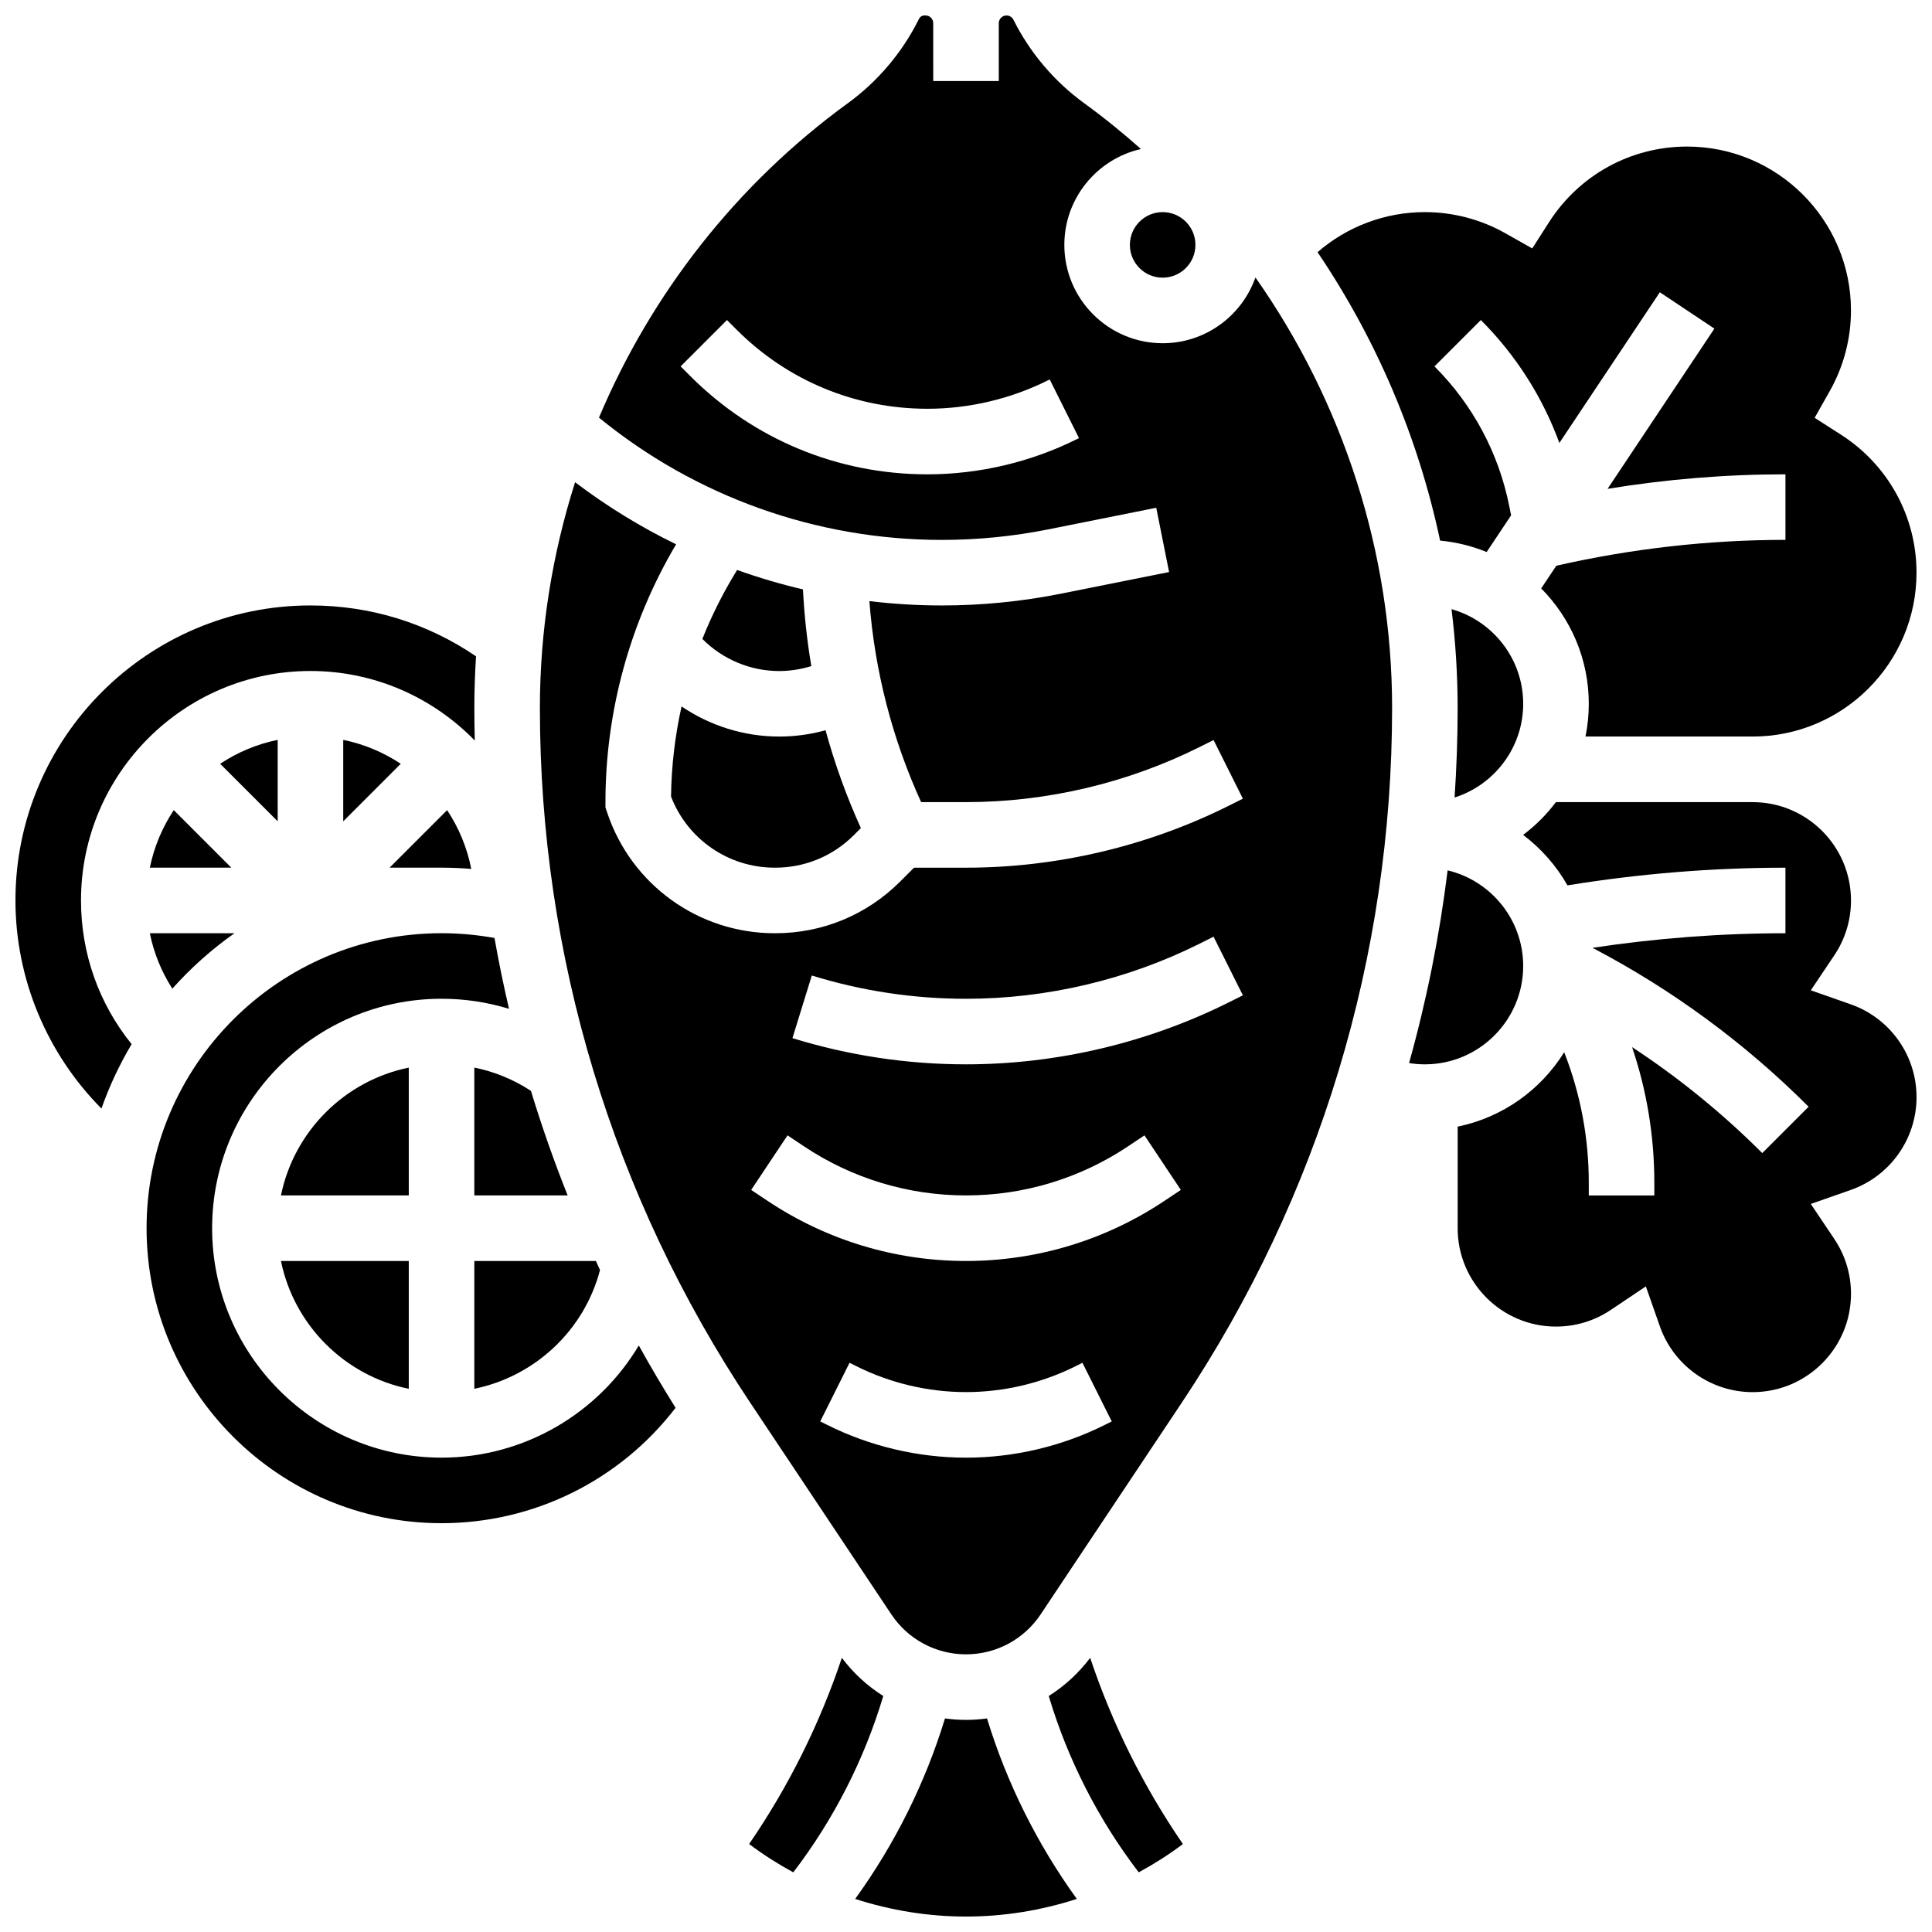 <?xml version="1.0" encoding="UTF-8"?>
<!-- Uploaded to: ICON Repo, www.iconrepo.com, Generator: ICON Repo Mixer Tools -->
<svg width="800px" height="800px" version="1.1" viewBox="144 144 512 512" xmlns="http://www.w3.org/2000/svg">
 <defs>
  <clipPath id="e">
   <path d="m493 182h158.9v158h-158.9z"/>
  </clipPath>
  <clipPath id="d">
   <path d="m148.09 304h122.91v134h-122.91z"/>
  </clipPath>
  <clipPath id="c">
   <path d="m530 356h121.9v157h-121.9z"/>
  </clipPath>
  <clipPath id="b">
   <path d="m287 148.09h226v434.91h-226z"/>
  </clipPath>
  <clipPath id="a">
   <path d="m370 599h60v52.902h-60z"/>
  </clipPath>
 </defs>
 <path d="m268.89 374.27c-1.109-5.664-3.316-10.934-6.398-15.578l-15.246 15.246h13.77c2.633 0 5.258 0.117 7.875 0.332z"/>
 <path d="m183.71 373.94h21.586l-15.246-15.246c-3.023 4.555-5.211 9.711-6.34 15.246z"/>
 <path d="m234.96 361.66 15.246-15.246c-4.559-3.023-9.711-5.211-15.246-6.34z"/>
 <path d="m261.02 530.29c-33.527 0-60.805-27.277-60.805-60.805 0-33.527 27.277-60.805 60.805-60.805 6.148 0 12.148 0.914 17.875 2.672-1.453-6.219-2.738-12.48-3.852-18.781-4.606-0.832-9.305-1.262-14.023-1.262-43.105 0-78.176 35.07-78.176 78.176s35.07 78.176 78.176 78.176c24.453 0 47.242-11.336 62.016-30.574-3.406-5.434-6.656-10.941-9.746-16.523-10.723 17.98-30.375 29.727-52.27 29.727z"/>
 <path d="m217.59 340.07c-5.535 1.129-10.691 3.316-15.246 6.34l15.246 15.246z"/>
 <path d="m189.67 406.01c4.906-5.508 10.434-10.445 16.477-14.699l-22.441 0.004c1.059 5.242 3.082 10.203 5.965 14.695z"/>
 <path d="m547.66 330.51c0-11.918-8.047-21.988-18.992-25.078 1.066 8.645 1.621 17.395 1.621 26.203 0 7.938-0.281 15.848-0.812 23.715 10.531-3.344 18.184-13.215 18.184-24.84z"/>
 <path d="m460.8 208.9c0 4.797-3.887 8.684-8.684 8.684-4.797 0-8.688-3.887-8.688-8.684s3.891-8.688 8.688-8.688c4.797 0 8.684 3.891 8.684 8.688"/>
 <g clip-path="url(#e)">
  <path d="m537.98 290.29 6.477-9.715-0.488-2.449c-2.812-14.074-9.668-26.879-19.816-37.027l12.285-12.285c9.293 9.293 16.348 20.383 20.812 32.574l26.625-39.938 14.457 9.637-28.305 42.461c15.574-2.555 31.359-3.848 47.137-3.848v17.371c-20.41 0-40.82 2.324-60.727 6.856l-4.004 6.008c7.789 7.856 12.613 18.66 12.613 30.566 0 2.973-0.301 5.879-0.875 8.688l44.297 0.004c23.949 0 43.43-19.484 43.43-43.43 0-14.879-7.504-28.566-20.074-36.605l-6.922-4.43 4.039-7.156c3.656-6.477 5.586-13.844 5.586-21.301 0-23.949-19.484-43.43-43.43-43.43-14.879 0-28.566 7.504-36.605 20.074l-4.43 6.922-7.156-4.039c-6.477-3.656-13.84-5.586-21.301-5.586-10.535 0-20.59 3.816-28.438 10.617 15.594 23.078 26.68 49.051 32.477 76.438 4.328 0.406 8.469 1.441 12.336 3.023z"/>
 </g>
 <g clip-path="url(#d)">
  <path d="m226.27 321.82c17.062 0 32.496 7.074 43.551 18.434-0.07-2.871-0.117-5.742-0.117-8.621 0-4.586 0.16-9.152 0.449-13.699-12.957-8.828-28.027-13.484-43.883-13.484-43.105 0-78.176 35.07-78.176 78.176 0 20.773 8.348 40.605 22.789 55.148 2.109-5.981 4.801-11.688 8-17.059-8.688-10.762-13.418-24.043-13.418-38.09 0-33.527 27.277-60.805 60.805-60.805z"/>
 </g>
 <path d="m269.7 512.04c16.004-3.269 29.098-15.398 33.312-31.477-0.375-0.789-0.73-1.59-1.098-2.383h-32.215z"/>
 <path d="m269.7 426.92v33.883h24.734c-3.629-9.102-6.879-18.344-9.723-27.707-4.602-3.012-9.672-5.098-15.012-6.176z"/>
 <path d="m252.33 426.93c-16.992 3.465-30.41 16.879-33.871 33.871h33.871z"/>
 <path d="m547.66 400c0-12.293-8.555-22.613-20.023-25.344-2.133 17.305-5.551 34.367-10.219 51.07 1.371 0.219 2.769 0.336 4.184 0.336 14.371-0.004 26.059-11.691 26.059-26.062z"/>
 <g clip-path="url(#c)">
  <path d="m634.47 410.16-10.59-3.715 6.254-9.32c2.879-4.289 4.398-9.301 4.398-14.492 0-14.367-11.691-26.059-26.059-26.059h-52.141c-2.473 3.289-5.402 6.215-8.691 8.688 4.781 3.59 8.789 8.148 11.754 13.371 19.07-3.102 38.465-4.684 57.766-4.684v17.371c-17.07 0-34.223 1.309-51.133 3.863 21.129 11.07 40.383 25.223 57.273 42.113l-12.285 12.285c-10.551-10.551-22.098-19.941-34.496-28.086 3.883 11.484 5.894 23.578 5.894 35.891v3.426h-17.371v-3.426c0-11.918-2.227-23.598-6.516-34.535-6.203 9.988-16.336 17.289-28.23 19.715v26.934c0 14.367 11.691 26.059 26.059 26.059 5.191 0 10.199-1.52 14.492-4.398l9.32-6.254 3.715 10.59c3.656 10.43 13.539 17.434 24.59 17.434 14.367 0 26.059-11.691 26.059-26.059 0-5.191-1.52-10.199-4.398-14.492l-6.254-9.32 10.59-3.715c10.43-3.656 17.434-13.539 17.434-24.59 0-11.059-7.008-20.938-17.434-24.594z"/>
 </g>
 <g clip-path="url(#b)">
  <path d="m452.12 234.96c-14.371 0-26.059-11.691-26.059-26.059 0-12.391 8.695-22.781 20.301-25.41-4.805-4.277-9.82-8.344-15.07-12.16-7.887-5.734-14.359-13.375-18.719-22.098-0.352-0.699-1.051-1.133-1.832-1.133-1.133 0-2.051 0.918-2.051 2.051v15.32h-17.371l-0.004-15.336c0-1.125-0.918-2.043-2.043-2.043h-0.27c-0.617 0-1.172 0.34-1.445 0.891l-0.109 0.219c-4.371 8.742-10.848 16.391-18.734 22.129-29.492 21.449-52.109 50.484-65.98 83.344 25.617 20.938 57.648 32.406 90.875 32.406 9.438 0 18.914-0.938 28.168-2.789l28.641-5.731 3.406 17.035-28.641 5.731c-10.375 2.074-21 3.125-31.578 3.125-6.453 0-12.867-0.395-19.207-1.152 1.391 18.367 6.059 36.527 13.715 53.27h11.891c21.391 0 42.809-5.055 61.938-14.621l3.668-1.832 7.769 15.539-3.668 1.832c-21.527 10.766-45.633 16.457-69.707 16.457h-13.777l-3.664 3.664c-8.84 8.84-20.59 13.707-33.09 13.707h-0.176c-20.176 0-38.016-12.859-44.395-32l-0.449-1.336v-1.41c0-24.043 6.477-47.648 18.723-68.328-9.395-4.57-18.359-10.074-26.77-16.449-6.094 19.16-9.328 39.324-9.328 59.84 0 65.734 19.273 129.39 55.738 184.09l37.402 56.105c4.418 6.629 11.816 10.586 19.781 10.586 7.969 0 15.363-3.957 19.781-10.586l37.402-56.105c36.469-54.695 55.742-118.35 55.742-184.09 0-41.234-12.996-81.066-36.219-114.11-3.57 10.145-13.242 17.434-24.586 17.434zm-22.629 25.367c-12.266 6.133-26.004 9.375-39.723 9.375-23.727 0-46.035-9.238-62.812-26.02l-2.586-2.586 12.285-12.285 2.586 2.586c13.496 13.496 31.441 20.93 50.531 20.93 11.035 0 22.086-2.609 31.957-7.543l0.453-0.227 7.762 15.543zm7.309 261.28c-11.367 5.684-24.09 8.688-36.797 8.688s-25.43-3.004-36.797-8.688l-1.836-0.918 7.769-15.539 1.832 0.918c8.965 4.481 19 6.852 29.023 6.852 10.023 0 20.062-2.371 29.027-6.852l1.832-0.918 7.769 15.539zm15.762-59.348c-15.617 10.41-33.789 15.914-52.559 15.914s-36.941-5.504-52.559-15.914l-4.375-2.918 9.637-14.457 4.375 2.918c12.754 8.504 27.598 12.996 42.922 12.996 15.328 0 30.168-4.492 42.922-12.996l4.375-2.918 9.637 14.457zm17.148-52.656c-21.527 10.766-45.633 16.457-69.707 16.457-15.609 0-31.082-2.336-45.996-6.941l5.129-16.598c13.25 4.094 27 6.168 40.867 6.168 21.391 0 42.809-5.055 61.938-14.621l3.668-1.832 7.769 15.539z"/>
 </g>
 <path d="m321.83 355.09c4.356 11.332 15.227 18.852 27.461 18.852h0.176c7.859 0 15.246-3.062 20.805-8.617l1.871-1.871c-3.805-8.367-6.934-17.051-9.367-25.93-3.996 1.105-8.113 1.672-12.273 1.672-9.328 0-18.336-2.863-25.883-7.984-1.738 7.812-2.688 15.812-2.789 23.879z"/>
 <path d="m359.01 320.52c-1.141-6.727-1.875-13.516-2.215-20.32-5.918-1.391-11.75-3.109-17.461-5.152l-0.875 1.461c-3.234 5.391-6.012 11.02-8.324 16.816 5.34 5.383 12.676 8.508 20.367 8.508 2.891-0.004 5.75-0.457 8.508-1.312z"/>
 <path d="m252.33 512.05v-33.871h-33.871c3.461 16.992 16.879 30.41 33.871 33.871z"/>
 <g clip-path="url(#a)">
  <path d="m400 599.79c-1.879 0-3.738-0.141-5.57-0.387-5.227 17.098-13.316 33.344-23.801 47.832 9.461 3.059 19.395 4.672 29.371 4.672s19.906-1.613 29.371-4.672c-10.48-14.488-18.574-30.734-23.801-47.832-1.832 0.25-3.691 0.387-5.57 0.387z"/>
 </g>
 <path d="m367.1 583.34c-5.859 17.516-14.082 34.039-24.574 49.348l0.148 0.109c3.668 2.75 7.539 5.207 11.555 7.391 10.684-13.953 18.82-29.891 23.848-46.73-4.199-2.641-7.93-6.051-10.977-10.117z"/>
 <path d="m421.93 593.46c5.027 16.836 13.164 32.777 23.848 46.73 4.016-2.184 7.887-4.641 11.555-7.391l0.148-0.109c-10.496-15.312-18.715-31.832-24.574-49.348-3.055 4.062-6.785 7.473-10.977 10.117z"/>
</svg>